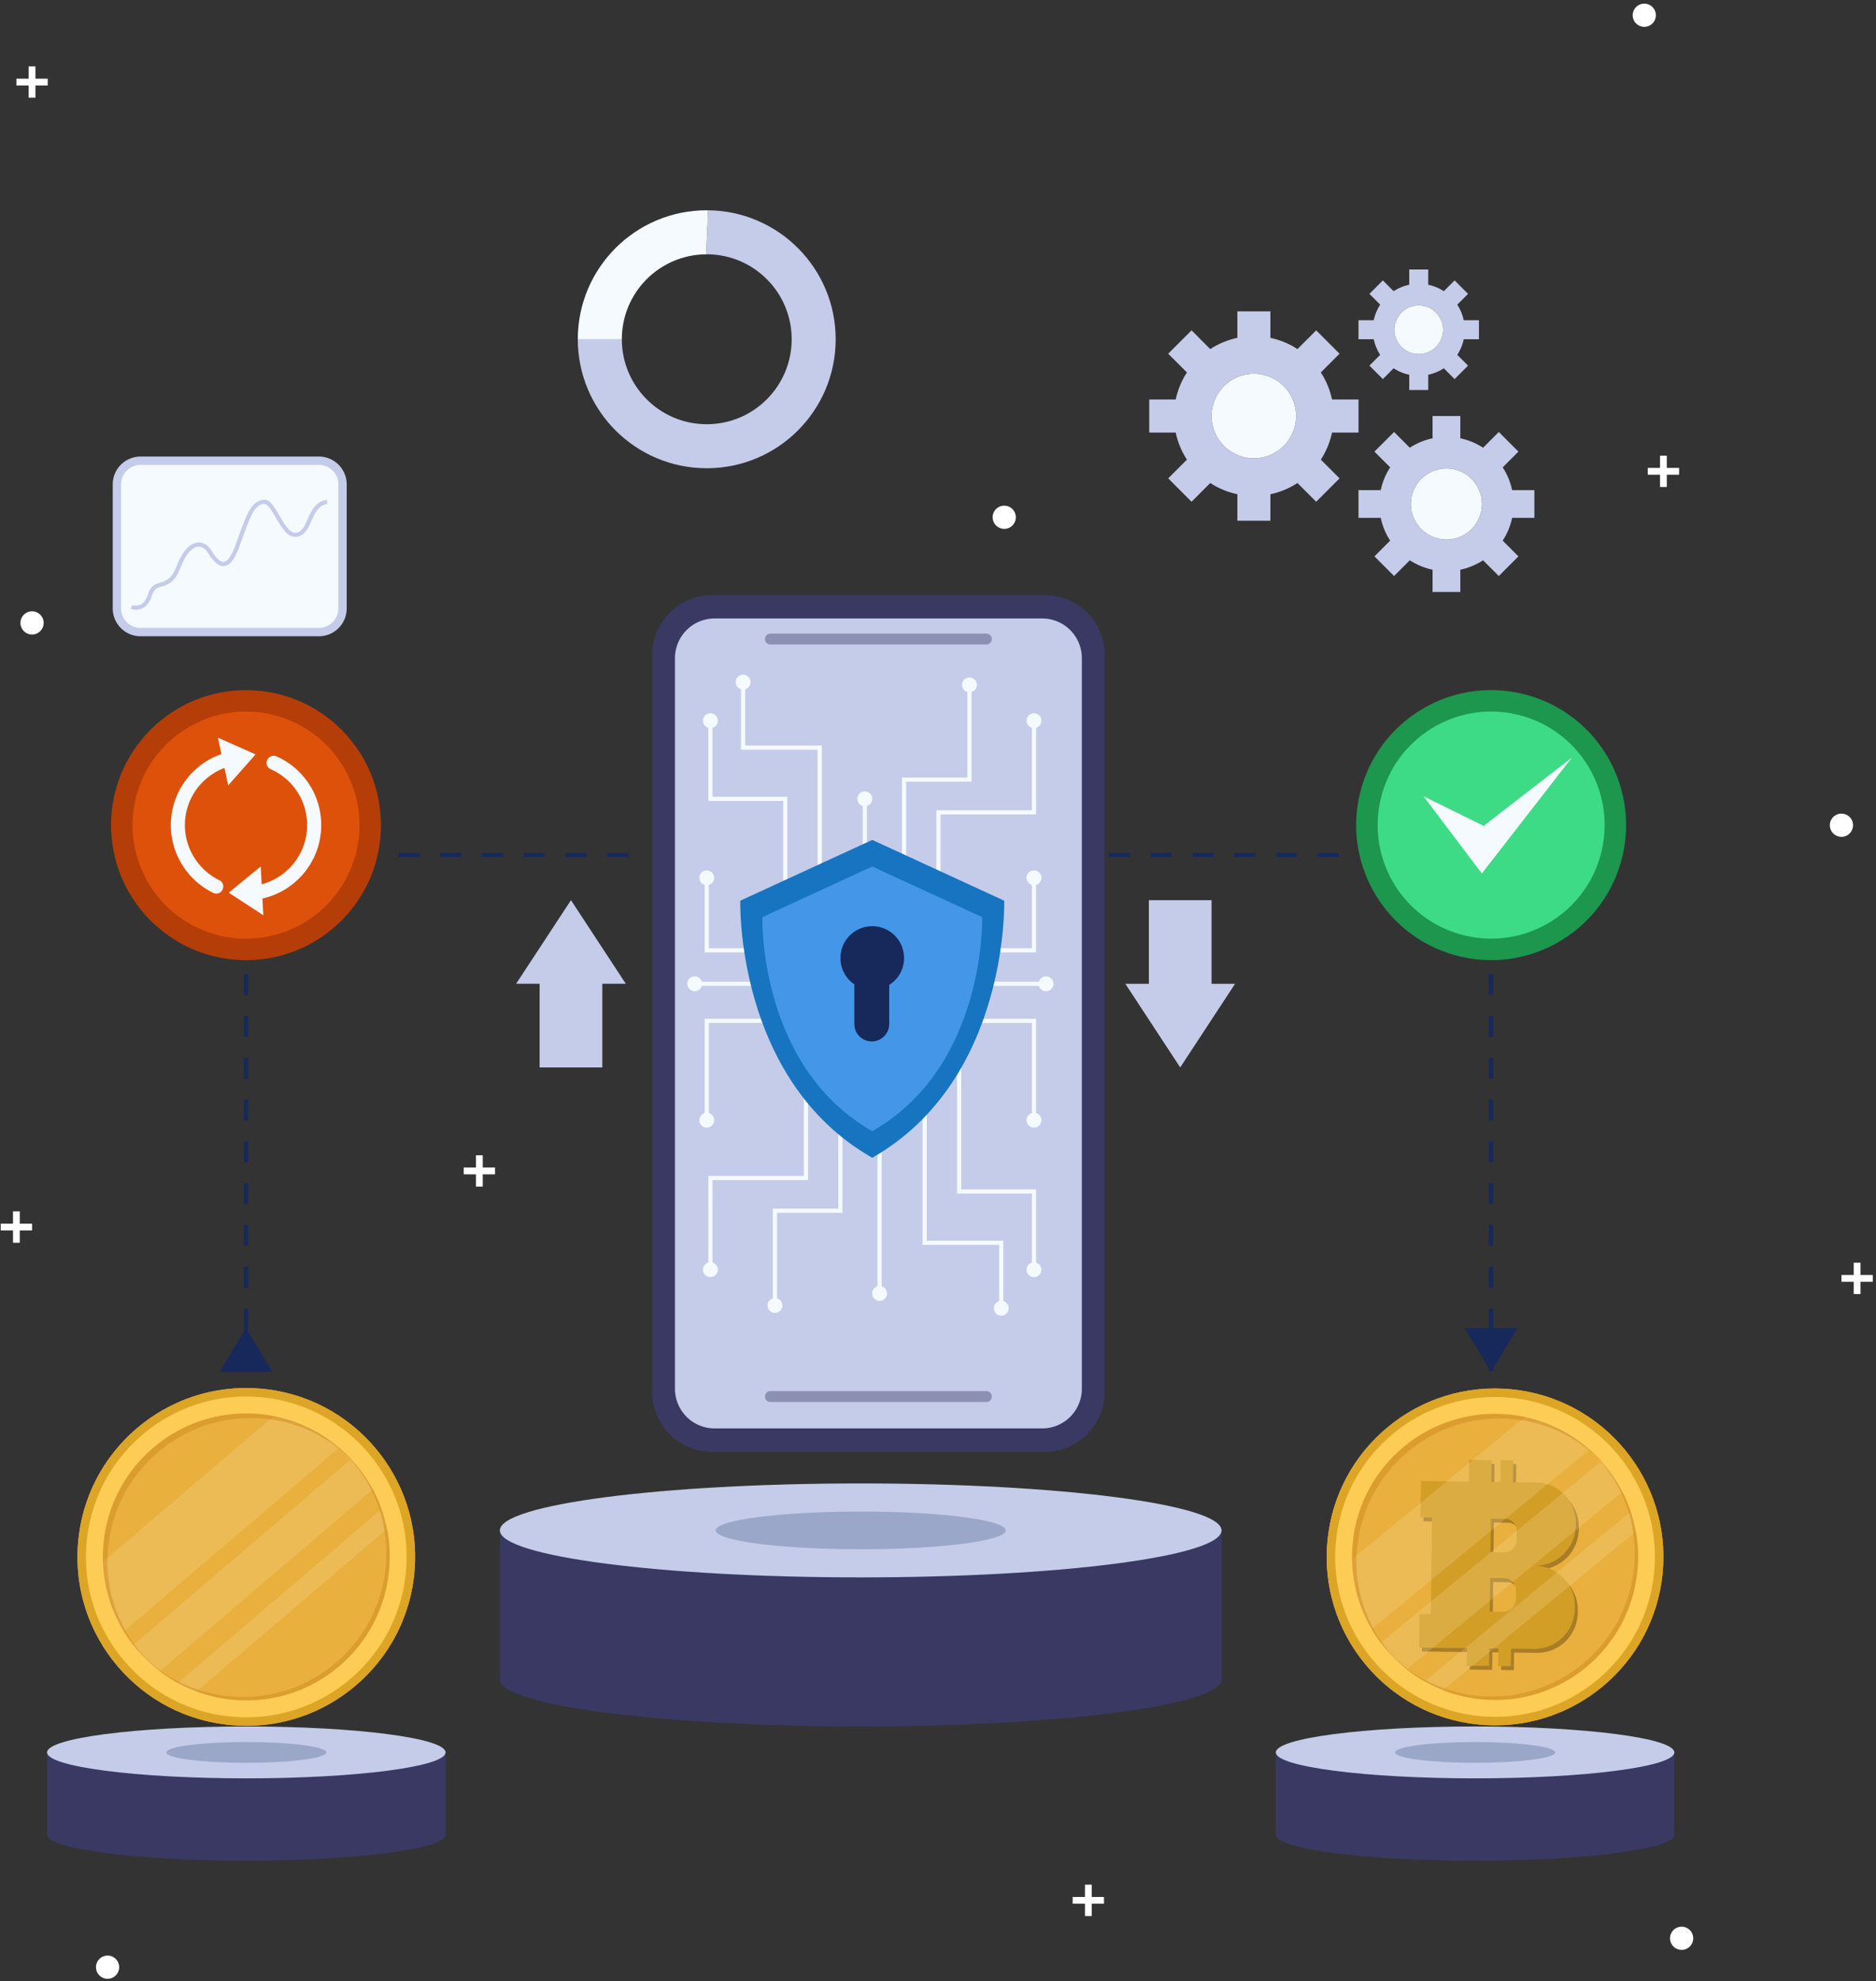 <svg xmlns="http://www.w3.org/2000/svg" width="449" height="474" fill="none"><rect width="100%" height="100%" fill="#333333" stroke="none"/><path fill="#FCCC54" d="M62.065 333.26a40.372 40.372 0 0 0-3.177-.126c-9.347 0-18.293 3.288-25.482 9.419-7.998 6.822-12.863 16.352-13.695 26.833-.832 10.483 2.468 20.659 9.29 28.659 6.824 7.998 16.355 12.863 26.835 13.695 10.501.825 20.66-2.47 28.66-9.292 7.997-6.822 12.862-16.353 13.694-26.833 1.717-21.638-14.489-40.637-36.125-42.355Z"/><path fill="url(#a)" d="M62.147 332.22c-22.246-1.765-41.711 14.838-43.476 37.084-1.765 22.246 14.838 41.711 37.084 43.476 22.246 1.765 41.71-14.838 43.476-37.084 1.765-22.246-14.838-41.711-37.084-43.476Zm36.044 43.394c-.832 10.48-5.697 20.011-13.695 26.833-8 6.822-18.16 10.118-28.66 9.292-10.48-.832-20.01-5.697-26.834-13.695-6.822-8-10.122-18.177-9.29-28.659.832-10.481 5.697-20.011 13.695-26.833 7.189-6.131 16.135-9.419 25.482-9.419 1.054 0 2.114.043 3.177.126 21.636 1.719 37.842 20.718 36.125 42.355Z"/><path fill="#DDA526" d="M62.146 332.222c-10.753-.86-21.204 2.531-29.415 9.537-8.212 7.004-13.205 16.785-14.057 27.544-.856 10.759 2.531 21.206 9.535 29.417 7.004 8.212 16.787 13.205 27.548 14.057a41.01 41.01 0 0 0 3.261.131c9.593 0 18.778-3.374 26.155-9.668 8.212-7.004 13.205-16.785 14.057-27.546 1.762-22.208-14.873-41.709-37.084-43.472Zm35.056 43.314c-.81 10.216-5.553 19.507-13.35 26.157-7.799 6.65-17.7 9.863-27.937 9.058-10.216-.811-19.507-5.553-26.159-13.35-6.65-7.798-9.867-17.719-9.056-27.937.811-10.216 5.553-19.507 13.35-26.157 7.008-5.976 15.728-9.181 24.84-9.181 1.027 0 2.06.042 3.098.123 21.09 1.675 36.887 20.194 35.214 41.287Z"/><path fill="#BC700C" d="M93.17 375.215c-1.499 18.899-18.036 33.004-36.934 31.504-18.899-1.499-33.004-18.035-31.504-36.934 1.5-18.899 18.036-33.004 36.935-31.504 18.897 1.499 33.002 18.035 31.503 36.934Z" opacity=".3"/><mask id="b" width="70" height="69" x="24" y="338" maskUnits="userSpaceOnUse" style="mask-type:luminance"><path fill="#fff" d="M93.17 375.215c-1.499 18.899-18.036 33.004-36.934 31.504-18.899-1.499-33.004-18.035-31.504-36.934 1.5-18.899 18.036-33.004 36.935-31.504 18.897 1.499 33.002 18.035 31.503 36.934Z"/></mask><g fill="#FFE6B3" mask="url(#b)" opacity=".2"><path d="m102.389 345.097-5.748-6.739-80.156 68.377 5.749 6.739 80.155-68.377ZM90.63 338.29l-10.315-12.091L.16 394.575l10.314 12.092L90.63 338.29Zm17.246 14.48-2.874-3.369-80.156 68.377 2.875 3.369 80.155-68.377Z"/></g><path fill="#BC700C" d="M25.83 370.882c1.5-18.899 18.035-33.004 36.934-31.504 8.085.642 15.28 4.05 20.763 9.203-5.604-5.762-13.218-9.615-21.86-10.301-18.899-1.5-35.435 12.605-36.935 31.504-.858 10.814 3.407 20.839 10.742 27.731-6.65-6.838-10.459-16.376-9.645-26.633Z" opacity=".3"/><path fill="#BC700C" d="M82.53 347.572c6.77 6.852 10.653 16.479 9.832 26.834-1.5 18.899-18.036 33.004-36.935 31.504-8.133-.645-15.368-4.087-20.864-9.292 5.585 5.653 13.13 9.423 21.672 10.101 18.9 1.499 35.436-12.605 36.934-31.504.856-10.766-3.365-20.753-10.64-27.643Z" opacity=".3"/><path fill="#393963" d="M106.642 419.274v19.696c0 3.426-21.354 6.206-47.693 6.206-26.34 0-47.688-2.78-47.688-6.206v-19.696h95.381Z"/><path fill="#C5CCE9" d="M58.95 425.48c26.34 0 47.691-2.779 47.691-6.206 0-3.428-21.352-6.206-47.69-6.206-26.339 0-47.69 2.778-47.69 6.206 0 3.427 21.351 6.206 47.69 6.206Z"/><path fill="#9BA7C9" d="M58.951 421.768c10.585 0 19.166-1.117 19.166-2.494 0-1.378-8.58-2.494-19.166-2.494-10.585 0-19.166 1.116-19.166 2.494 0 1.377 8.581 2.494 19.166 2.494Z"/><path fill="#393963" d="M400.739 419.274v19.696c0 3.426-21.354 6.206-47.693 6.206s-47.688-2.78-47.688-6.206v-19.696h95.381Z"/><path fill="#C5CCE9" d="M353.048 425.48c26.339 0 47.69-2.778 47.69-6.206 0-3.427-21.351-6.206-47.69-6.206-26.338 0-47.69 2.779-47.69 6.206 0 3.428 21.352 6.206 47.69 6.206Z"/><path fill="#9BA7C9" d="M353.049 421.768c10.584 0 19.165-1.116 19.165-2.494 0-1.377-8.581-2.494-19.165-2.494-10.585 0-19.165 1.117-19.165 2.494 0 1.378 8.58 2.494 19.165 2.494Z"/><path fill="#FCCC54" d="M361.622 333.429a40.695 40.695 0 0 0-3.166-.182c-9.32-.164-18.297 2.957-25.573 8.943-8.094 6.661-13.113 16.079-14.126 26.514-1.013 10.437 2.098 20.642 8.76 28.738 6.663 8.094 16.081 13.113 26.516 14.126 10.456 1.007 20.642-2.1 28.739-8.762 8.094-6.661 13.113-16.079 14.126-26.514 2.091-21.543-13.734-40.77-35.276-42.863Z"/><path fill="url(#c)" d="M361.721 332.393c-22.15-2.151-41.849 14.062-44 36.212-2.151 22.15 14.062 41.849 36.212 44 22.15 2.151 41.849-14.062 44-36.212 2.151-22.15-14.062-41.849-36.212-44Zm35.176 43.901c-1.013 10.435-6.031 19.852-14.126 26.514-8.096 6.662-18.283 9.769-28.739 8.762-10.435-1.013-19.852-6.032-26.516-14.126-6.661-8.096-9.773-18.301-8.76-28.738 1.013-10.435 6.032-19.853 14.126-26.514 7.275-5.987 16.253-9.108 25.573-8.943 1.051.018 2.107.08 3.166.182 21.543 2.091 37.368 21.318 35.276 42.863Z"/><path fill="#DDA526" d="M361.72 332.396c-10.706-1.047-21.186 2.151-29.497 8.992-8.311 6.839-13.461 16.504-14.5 27.216-1.043 10.712 2.151 21.188 8.99 29.499s16.506 13.461 27.22 14.5c1.086.106 2.169.169 3.249.188 9.565.169 18.782-3.034 26.248-9.18 8.311-6.839 13.461-16.504 14.5-27.218 2.148-22.114-14.095-41.85-36.21-43.997Zm34.193 43.802c-.988 10.172-5.88 19.352-13.77 25.846-7.892 6.494-17.822 9.523-28.014 8.541-10.172-.988-19.352-5.88-25.848-13.77-6.493-7.892-9.526-17.84-8.539-28.014.988-10.172 5.879-19.352 13.77-25.846 7.092-5.836 15.843-8.878 24.928-8.718 1.024.018 2.054.078 3.086.177 20.999 2.04 36.425 20.783 34.387 41.784Z"/><path fill="#BC700C" d="M391.898 375.807c-1.827 18.817-18.562 32.59-37.379 30.763-18.817-1.827-32.59-18.562-30.763-37.379 1.827-18.817 18.563-32.59 37.38-30.763 18.816 1.827 32.589 18.562 30.762 37.379Z" opacity=".3"/><path fill="#493107" d="m377.852 365.923.007-.567c.06-5.12-3.889-9.348-8.926-9.712a9.535 9.535 0 0 0-.585-.025l-5.51-.065.061-5.229-3.047-.036-.062 5.229-2.151-.025.061-5.229-5.369-.063-.062 5.229-11.476-.135-.102 8.685 2.743.032-.272 23.124-2.743-.032-.095 8.033 11.476.135-.049 4.193 5.37.063.049-4.193 2.151.025-.049 4.193 3.047.036.049-4.193 5.4.064c.232.003.469-.001.695-.016 5.057-.3 9.092-4.452 9.153-9.596l.007-.567c.06-5.12-3.889-9.348-8.926-9.712a9.535 9.535 0 0 0-.585-.025c.195.002.396-.008.585-.018 5.059-.3 9.095-4.458 9.155-9.603Zm-14.332 17.728a2.947 2.947 0 0 1-2.979 2.915l-3.267-.038.094-8.027 3.37.04a2.845 2.845 0 0 1 2.807 2.88l-.025 2.23Zm.168-14.219a2.942 2.942 0 0 1-2.978 2.909l-3.267-.038.094-8.021 3.37.04a2.843 2.843 0 0 1 2.807 2.873l-.026 2.237Z" opacity=".4"/><path fill="#D29E26" d="m377.148 364.984.007-.567c.06-5.12-3.889-9.348-8.926-9.712a9.535 9.535 0 0 0-.585-.025l-5.51-.065.062-5.229-3.047-.036-.061 5.229-2.152-.025.062-5.229-5.37-.063-.062 5.229-11.476-.135-.102 8.685 2.743.032-.272 23.124-2.743-.032-.095 8.033 11.477.135-.049 4.193 5.37.063.049-4.193 2.151.025-.049 4.193 3.047.036.049-4.193 5.4.064c.232.003.469-.001.695-.016 5.057-.3 9.092-4.453 9.153-9.596l.007-.567c.06-5.12-3.889-9.348-8.926-9.712a9.535 9.535 0 0 0-.585-.025c.195.002.396-.008.585-.017 5.057-.301 9.092-4.46 9.153-9.604Zm-14.332 17.728a2.947 2.947 0 0 1-2.978 2.915l-3.267-.038.095-8.027 3.37.04a2.845 2.845 0 0 1 2.807 2.88l-.027 2.23Zm.167-14.219a2.942 2.942 0 0 1-2.978 2.909l-3.267-.039.094-8.021 3.37.04a2.844 2.844 0 0 1 2.807 2.874l-.026 2.237Z"/><mask id="d" width="70" height="69" x="323" y="338" maskUnits="userSpaceOnUse" style="mask-type:luminance"><path fill="#fff" d="M391.898 375.807c-1.827 18.817-18.562 32.59-37.379 30.763-18.817-1.827-32.59-18.562-30.763-37.379 1.827-18.817 18.563-32.59 37.38-30.763 18.816 1.827 32.589 18.562 30.762 37.379Z"/></mask><g fill="#FFE6B3" mask="url(#d)" opacity=".2"><path d="m401.634 345.929-5.613-6.82-81.121 66.769 5.613 6.82 81.121-66.769Zm-11.605-6.996-10.072-12.237-81.121 66.769 10.072 12.237 81.121-66.769Zm16.941 14.743-2.807-3.41-81.121 66.768 2.807 3.411 81.121-66.769Z"/></g><path fill="#BC700C" d="M324.83 370.304c1.827-18.817 18.563-32.59 37.38-30.763 8.05.782 15.163 4.306 20.54 9.541-5.486-5.844-13.01-9.819-21.615-10.655-18.817-1.827-35.552 11.946-37.38 30.763-1.046 10.767 3.031 20.838 10.223 27.839-6.51-6.935-10.139-16.512-9.148-26.725Z" opacity=".3"/><path fill="#BC700C" d="M381.774 348.059c6.63 6.951 10.333 16.617 9.332 26.928-1.827 18.817-18.562 32.59-37.38 30.763-8.098-.786-15.251-4.345-20.639-9.631 5.47 5.734 12.925 9.626 21.431 10.452 18.817 1.827 35.552-11.946 37.379-30.763 1.042-10.72-2.99-20.752-10.123-27.749Z" opacity=".3"/><path fill="#393963" d="M292.36 366.159v35.666c0 6.204-38.669 11.238-86.364 11.238-47.695 0-86.355-5.035-86.355-11.238v-35.666H292.36Z"/><path fill="#C5CCE9" d="M205.999 377.397c47.694 0 86.359-5.032 86.359-11.238 0-6.207-38.665-11.238-86.359-11.238-47.695 0-86.359 5.031-86.359 11.238 0 6.206 38.664 11.238 86.359 11.238Z"/><path fill="#9BA7C9" d="M205.999 370.675c19.168 0 34.706-2.022 34.706-4.516s-15.538-4.516-34.706-4.516c-19.168 0-34.706 2.022-34.706 4.516s15.538 4.516 34.706 4.516Z"/><path fill="#393963" d="M170.4 142.362h79.674c7.89 0 14.286 6.396 14.286 14.286V333.08c0 7.89-6.396 14.286-14.286 14.286H170.4c-7.89 0-14.286-6.396-14.286-14.286V156.648c-.001-7.89 6.396-14.286 14.286-14.286Z"/><path fill="#C5CCE9" d="M171.046 147.969h78.381a9.502 9.502 0 0 1 9.502 9.502v174.786a9.502 9.502 0 0 1-9.502 9.502h-78.381a9.502 9.502 0 0 1-9.502-9.502V157.471a9.502 9.502 0 0 1 9.502-9.502Z"/><path fill="#393963" d="M236.105 154.197H184.37a1.27 1.27 0 0 1-1.271-1.271v-.064a1.27 1.27 0 0 1 1.271-1.271h51.735a1.27 1.27 0 0 1 1.271 1.271v.064a1.27 1.27 0 0 1-1.271 1.271Zm0 181.242H184.37a1.27 1.27 0 0 1-1.271-1.271v-.064a1.27 1.27 0 0 1 1.271-1.271h51.735a1.27 1.27 0 0 1 1.271 1.271v.064a1.27 1.27 0 0 1-1.271 1.271Z" opacity=".4"/><path fill="#F5FAFF" d="M225.109 228.91h-1v-35.051h22.865v-21.434h1v22.434h-22.865v34.051Z"/><path fill="#F5FAFF" d="M247.471 174.2a1.775 1.775 0 1 1 0-3.55 1.775 1.775 0 0 1 0 3.55Zm-39.984 16.932h-1v37.778h1v-37.778Z"/><path fill="#F5FAFF" d="M206.987 192.907a1.775 1.775 0 1 1 0-3.55 1.775 1.775 0 0 1 0 3.55Zm-18.546 36.003h-1v-37.278h-17.91v-19.207h1v18.207h17.91v38.278Z"/><path fill="#F5FAFF" d="M170.031 174.2a1.775 1.775 0 1 1 0-3.55 1.775 1.775 0 0 1 0 3.55Zm46.845 53.168h-1v-41.333h15.651v-22.167h1v23.167h-15.651v40.333Zm-20.184 1.542h-1v-49.542h-18.333v-16.166h1v15.166h18.333v50.542Z"/><path fill="#F5FAFF" d="M177.86 164.976a1.775 1.775 0 1 0 0-3.55 1.775 1.775 0 0 0 0 3.55Zm54.167.667a1.775 1.775 0 1 1 0-3.55 1.775 1.775 0 0 1 0 3.55Zm-61.499 138.14h-1v-22.435h22.865v-34.05h1v35.05h-22.865v21.435Z"/><path fill="#F5FAFF" d="M170.031 302.007a1.775 1.775 0 1 1 0 3.55 1.775 1.775 0 0 1 0-3.55Zm40.985-50.889h-1v58.337h1v-58.337Z"/><path fill="#F5FAFF" d="M210.516 307.681a1.775 1.775 0 1 1 0 3.55 1.775 1.775 0 0 1 0-3.55Zm37.455-3.898h-1v-18.207h-17.91v-38.278h1v37.278h17.91v19.207Z"/><path fill="#F5FAFF" d="M247.471 302.007a1.775 1.775 0 1 1 0 3.55 1.775 1.775 0 0 1 0-3.55Zm-61.495 10.332h-1v-23.167h15.651v-40.333h1v41.333h-15.651v22.167Zm54.166.667h-1v-15.167h-18.333v-50.541h1v49.541h18.333v16.167Z"/><path fill="#F5FAFF" d="M239.643 311.231a1.775 1.775 0 1 1 0 3.55 1.775 1.775 0 0 1 0-3.55Zm-54.167-.667a1.775 1.775 0 1 1 0 3.55 1.775 1.775 0 0 1 0-3.55Zm62.496-82.696h-17.495v-1h16.495v-16.847h1v17.847Z"/><path fill="#F5FAFF" d="M247.475 208.245a1.775 1.775 0 1 1 0 3.55 1.775 1.775 0 0 1 0-3.55Zm2.886 26.634h-19.884v1h19.884v-1Z"/><path fill="#F5FAFF" d="M250.361 237.154a1.775 1.775 0 1 0 0-3.55 1.775 1.775 0 0 0 0 3.55Zm-2.389 31.243h-1v-23.649h-16.495v-1h17.495v24.649Z"/><path fill="#F5FAFF" d="M247.472 266.235a1.775 1.775 0 1 1 0 3.55 1.775 1.775 0 0 1 0-3.55Zm-61.324-38.367h-17.496v-17.847h1v16.847h16.496v1Z"/><path fill="#F5FAFF" d="M169.149 208.245a1.775 1.775 0 1 0 0 3.55 1.775 1.775 0 0 0 0-3.55Zm17 26.634h-19.884v1h19.884v-1Z"/><path fill="#F5FAFF" d="M166.264 237.154a1.774 1.774 0 1 0 .002-3.548 1.774 1.774 0 0 0-.002 3.548Zm3.388 31.243h-1v-24.649h17.496v1h-16.496v23.649Z"/><path fill="#F5FAFF" d="M169.152 266.235a1.775 1.775 0 1 0 0 3.55 1.775 1.775 0 0 0 0-3.55Z"/><path fill="#1674C1" d="M208.762 277.003c-32.831-18.701-31.584-61.506-31.584-61.506l31.584-14.545 31.584 14.545s1.247 42.805-31.584 61.506Z"/><path fill="#4396E8" d="M208.762 270.642c-27.338-15.572-26.3-51.216-26.3-51.216l26.3-12.112 26.3 12.112s1.038 35.643-26.3 51.216Z"/><path fill="#17285B" d="M216.376 229.212a7.555 7.555 0 0 1-3.557 6.433v9.342a4.164 4.164 0 0 1-4.172 4.172 4.164 4.164 0 0 1-4.172-4.172v-9.475a7.63 7.63 0 0 1-3.325-6.3 7.612 7.612 0 0 1 7.613-7.613 7.612 7.612 0 0 1 7.613 7.613Z"/><path fill="#F5FAFF" stroke="#C5CCE9" stroke-miterlimit="10" stroke-width="2" d="M76.314 151.231H33.648a5.667 5.667 0 0 1-5.668-5.667v-29.667a5.667 5.667 0 0 1 5.668-5.667h42.666a5.667 5.667 0 0 1 5.668 5.667v29.667a5.668 5.668 0 0 1-5.668 5.667Z"/><path stroke="#C5CCE9" stroke-miterlimit="10" d="M31.48 145.231s3.168 1.208 4.418-2.917 4.5-.5 6.874-6.75c2.376-6.25 5.75-6.25 7.376-3.625 1.624 2.625 4.124 5.708 6.624-1.208s3.5-10.292 6.25-10.667 4.5 8.5 8 7.875 2.625-7.023 7.25-7.886"/><path fill="#C5CCE9" d="M200.01 81.165c0 17.047-13.817 30.864-30.857 30.864-17.047 0-30.864-13.817-30.864-30.864h10.539c0 11.23 9.096 20.332 20.325 20.332s20.325-9.103 20.325-20.332c0-11.229-9.096-20.325-20.325-20.325-.048 0-.104 0-.152.007.145-3.527.311-7.15.476-10.539 16.888.18 30.533 13.927 30.533 30.857Z"/><path fill="#F5FAFF" d="M169.477 50.308c-.166 3.39-.331 7.012-.476 10.54-11.16.075-20.174 9.137-20.174 20.318h-10.539c0-17.04 13.817-30.857 30.864-30.857h.325Z"/><path fill="#C5CCE9" d="M290.729 103.319c.02.059.04.119.069.173h-.242l.173-.173Zm-.173-7.732h.242c-.03.054-.049.114-.069.173l-.173-.173Zm5.592-5.584.168.163c-.054.02-.114.045-.168.069v-.232Zm0 18.84c.054.025.114.049.168.069l-.168.168v-.237Zm7.738-18.677.168-.168v.237c-.054-.024-.108-.049-.168-.069Zm-.005 18.746a1.78 1.78 0 0 0 .173-.069v.242l-.173-.173Zm5.588-5.593.173.173h-.242c.029-.054.049-.114.069-.173Zm0-7.56a1.177 1.177 0 0 0-.069-.173h.242l-.173.173Z"/><path fill="#C5CCE9" d="M290.729 103.319c.02.059.04.119.069.173h-.242l.173-.173Zm-.173-7.732h.242c-.03.054-.049.114-.069.173l-.173-.173Zm18.913 7.732.173.173h-.242c.029-.054.049-.114.069-.173Zm0-7.56a1.177 1.177 0 0 0-.069-.173h.242l-.173.173Z"/><path fill="#C5CCE9" d="M325.143 103.492v-7.906h-6.339a19.056 19.056 0 0 0-2.683-6.478l4.482-4.481-5.588-5.588-4.481 4.481a19.056 19.056 0 0 0-6.478-2.683v-6.339h-7.906v6.339a19.123 19.123 0 0 0-6.483 2.683l-4.481-4.481-5.588 5.588 4.482 4.481a19.056 19.056 0 0 0-2.683 6.478h-6.339v7.906h6.339a18.957 18.957 0 0 0 2.683 6.478l-4.482 4.481 5.588 5.593 4.481-4.482a19.123 19.123 0 0 0 6.483 2.683v6.339h7.906v-6.339a19.056 19.056 0 0 0 6.478-2.683l4.481 4.482 5.588-5.593-4.482-4.481a18.957 18.957 0 0 0 2.683-6.478h6.339Zm-15.5 0h-.242a10.1 10.1 0 0 1-5.346 5.351v.242l-.173-.173a10.011 10.011 0 0 1-3.78.736c-1.339 0-2.614-.262-3.785-.736l-.168.168v-.237a10.093 10.093 0 0 1-5.351-5.351h-.242l.173-.173a9.915 9.915 0 0 1-.736-3.78c0-1.339.257-2.614.736-3.78l-.173-.173h.242a10.093 10.093 0 0 1 5.351-5.351v-.232l.168.163a10.056 10.056 0 0 1 3.785-.736c1.339 0 2.619.262 3.785.736l.168-.168v.237a10.1 10.1 0 0 1 5.346 5.351h.242l-.173.173a9.915 9.915 0 0 1 .736 3.78 9.915 9.915 0 0 1-.736 3.78l.173.173Z"/><path fill="#C5CCE9" d="M290.556 95.587h.242c-.03.054-.049.114-.069.173l-.173-.173Zm5.592-5.584.168.163c-.054.02-.114.045-.168.069v-.232Zm7.733 18.909a1.78 1.78 0 0 0 .173-.069v.242l-.173-.173Zm5.761-5.42h-.242c.03-.054.049-.114.069-.173l.173.173Z"/><path fill="#C5CCE9" d="m296.148 90.003.168.163c-.054.02-.114.045-.168.069v-.232Zm0 18.84c.054.025.114.049.168.069l-.168.168v-.237Zm7.906-18.845v.237a1.686 1.686 0 0 0-.168-.069l.168-.168Zm-.173 18.914a1.78 1.78 0 0 0 .173-.069v.242l-.173-.173Zm-13.152-5.593c.02.059.04.119.069.173h-.242l.173-.173Z"/><path fill="#C5CCE9" d="M296.148 108.843c.054.025.114.049.168.069l-.168.168v-.237Zm7.738-18.677.168-.168v.237c-.054-.024-.108-.049-.168-.069Zm5.756 5.421-.173.173a1.177 1.177 0 0 0-.069-.173h.242Z"/><path fill="#F5FAFF" d="M310.205 99.539a9.915 9.915 0 0 1-.736 3.78c-.02.059-.04.119-.069.173a10.1 10.1 0 0 1-13.252 5.351 10.093 10.093 0 0 1-5.351-5.351c-.03-.054-.049-.114-.069-.173a9.915 9.915 0 0 1-.736-3.78c0-1.34.257-2.614.736-3.78a10.093 10.093 0 0 1 5.588-5.593 10.056 10.056 0 0 1 3.785-.736c1.339 0 2.619.262 3.785.736.059.02.114.045.168.069a10.1 10.1 0 0 1 5.346 5.35c.03.055.049.115.069.174a9.915 9.915 0 0 1 .736 3.78Z"/><path fill="#C5CCE9" d="M334.163 81.07a.614.614 0 0 0 .04.1h-.139l.099-.1Zm-.1-4.452h.139c-.017.03-.028.065-.04.1l-.099-.1Zm3.22-3.214.097.094c-.031.011-.065.026-.097.04v-.134Zm0 10.844c.031.014.065.029.097.04l-.097.097v-.137Zm4.454-10.75.097-.097v.137a.824.824 0 0 0-.097-.04Zm-.003 10.79c.034-.011.068-.026.1-.04v.139l-.1-.099Zm3.217-3.218.1.1h-.139c.016-.033.027-.067.039-.1Zm.001-4.353a.614.614 0 0 0-.04-.1h.139l-.099.1Z"/><path fill="#C5CCE9" d="M334.163 81.07a.614.614 0 0 0 .04.1h-.139l.099-.1Zm-.1-4.452h.139c-.017.03-.028.065-.04.1l-.099-.1Zm10.888 4.452.1.1h-.139c.016-.033.027-.067.039-.1Zm.001-4.353a.614.614 0 0 0-.04-.1h.139l-.099.1Z"/><path fill="#C5CCE9" d="M353.973 81.168v-4.551h-3.649a10.966 10.966 0 0 0-1.544-3.729l2.58-2.58-3.217-3.217-2.58 2.58a10.966 10.966 0 0 0-3.729-1.544v-3.649h-4.551v3.649a10.993 10.993 0 0 0-3.731 1.544l-2.58-2.58-3.217 3.217 2.58 2.58a10.966 10.966 0 0 0-1.544 3.729h-3.649v4.551h3.649a10.907 10.907 0 0 0 1.544 3.729l-2.58 2.58 3.217 3.219 2.58-2.58a11.01 11.01 0 0 0 3.731 1.544v3.649h4.551V89.66a10.966 10.966 0 0 0 3.729-1.544l2.58 2.58 3.217-3.219-2.58-2.58a10.907 10.907 0 0 0 1.544-3.729h3.649Zm-8.922 0h-.139a5.813 5.813 0 0 1-3.077 3.08v.139l-.1-.1a5.79 5.79 0 0 1-4.355 0l-.097.097v-.137a5.809 5.809 0 0 1-3.08-3.08h-.139l.1-.1a5.702 5.702 0 0 1-.424-2.176c0-.771.148-1.504.424-2.176l-.1-.1h.139a5.809 5.809 0 0 1 3.08-3.08v-.134l.097.094a5.786 5.786 0 0 1 2.179-.424c.771 0 1.507.151 2.179.424l.097-.097v.137a5.813 5.813 0 0 1 3.077 3.08h.139l-.1.1c.276.671.424 1.405.424 2.176 0 .771-.148 1.505-.424 2.176l.1.101Z"/><path fill="#C5CCE9" d="M334.063 76.618h.139c-.017.03-.028.065-.04.1l-.099-.1Zm3.22-3.214.097.094c-.031.011-.065.026-.097.04v-.134Zm4.451 10.884c.034-.011.068-.026.1-.04v.139l-.1-.099Zm3.317-3.12h-.139c.017-.03.028-.065.04-.1l.099.1Z"/><path fill="#C5CCE9" d="m337.283 73.404.097.094c-.031.011-.065.026-.097.04v-.134Zm0 10.844c.031.014.065.029.097.04l-.097.097v-.137Zm4.551-10.847v.137a1.227 1.227 0 0 0-.097-.04l.097-.097Zm-.1 10.887c.034-.011.068-.026.1-.04v.139l-.1-.099Zm-7.571-3.218a.614.614 0 0 0 .04.1h-.139l.099-.1Z"/><path fill="#C5CCE9" d="M337.283 84.248c.031.014.065.029.097.04l-.097.097v-.137Zm4.454-10.75.097-.097v.137a.824.824 0 0 0-.097-.04Zm3.313 3.12-.1.1a.614.614 0 0 0-.04-.1h.14Z"/><path fill="#F5FAFF" d="M345.374 78.893c0 .771-.148 1.505-.424 2.176a5.813 5.813 0 0 1-7.572 3.22c-.031-.011-.065-.026-.097-.04a5.809 5.809 0 0 1-3.08-3.08c-.017-.031-.028-.065-.04-.1a5.702 5.702 0 0 1-.424-2.176c0-.771.148-1.504.424-2.176a5.809 5.809 0 0 1 3.217-3.22 5.786 5.786 0 0 1 2.179-.424c.771 0 1.507.151 2.179.424.034.011.065.026.097.04a5.813 5.813 0 0 1 3.077 3.08c.017.031.028.065.04.1.277.672.424 1.405.424 2.176Z"/><path fill="#C5CCE9" d="M338.314 123.761c.017.05.033.1.058.145h-.203l.145-.145Zm-.145-6.499h.203a.86.86 0 0 0-.058.145l-.145-.145Zm4.699-4.692.141.137a2.095 2.095 0 0 0-.141.058v-.195Zm0 15.833c.046.021.095.041.141.058l-.141.141v-.199Zm6.504-15.696.141-.141v.199a1.384 1.384 0 0 0-.141-.058Zm-.005 15.754c.05-.017.1-.037.145-.058v.203l-.145-.145Zm4.697-4.7.145.145h-.203a.798.798 0 0 0 .058-.145Zm0-6.353c-.017-.05-.033-.1-.058-.145h.203l-.145.145Z"/><path fill="#C5CCE9" d="M338.314 123.761c.017.05.033.1.058.145h-.203l.145-.145Zm-.145-6.499h.203a.86.86 0 0 0-.058.145l-.145-.145Zm15.895 6.499.145.145h-.203a.798.798 0 0 0 .058-.145Zm0-6.353c-.017-.05-.033-.1-.058-.145h.203l-.145.145Z"/><path fill="#C5CCE9" d="M367.236 123.906v-6.644h-5.328a16.017 16.017 0 0 0-2.255-5.444l3.766-3.766-4.696-4.696-3.766 3.766a16.009 16.009 0 0 0-5.444-2.255v-5.328h-6.644v5.328a16.07 16.07 0 0 0-5.448 2.255l-3.766-3.766-4.697 4.696 3.766 3.766a16.028 16.028 0 0 0-2.255 5.444h-5.327v6.644h5.327a15.937 15.937 0 0 0 2.255 5.444l-3.766 3.766 4.697 4.701 3.766-3.766a16.07 16.07 0 0 0 5.448 2.255v5.328h6.644v-5.328a16.017 16.017 0 0 0 5.444-2.255l3.766 3.766 4.696-4.701-3.766-3.766a15.93 15.93 0 0 0 2.255-5.444h5.328Zm-13.026 0h-.203a8.485 8.485 0 0 1-4.493 4.497v.203l-.145-.145a8.4 8.4 0 0 1-3.177.619 8.44 8.44 0 0 1-3.181-.619l-.141.141v-.199a8.478 8.478 0 0 1-4.497-4.497h-.203l.145-.145a8.324 8.324 0 0 1-.619-3.177c0-1.125.216-2.197.619-3.177l-.145-.145h.203a8.478 8.478 0 0 1 4.497-4.497v-.195l.141.137a8.44 8.44 0 0 1 3.181-.619c1.125 0 2.201.22 3.181.619l.141-.141v.199a8.485 8.485 0 0 1 4.493 4.497h.203l-.145.145c.403.98.619 2.051.619 3.177a8.328 8.328 0 0 1-.619 3.177l.145.145Z"/><path fill="#C5CCE9" d="M338.169 117.262h.203a.86.86 0 0 0-.058.145l-.145-.145Zm4.699-4.692.141.137a2.095 2.095 0 0 0-.141.058v-.195Zm6.499 15.891c.05-.017.1-.037.145-.058v.203l-.145-.145Zm4.843-4.555h-.203a.86.86 0 0 0 .058-.145l.145.145Z"/><path fill="#C5CCE9" d="m342.868 112.57.141.137a2.095 2.095 0 0 0-.141.058v-.195Zm0 15.833c.046.021.095.041.141.058l-.141.141v-.199Zm6.645-15.837v.199a1.485 1.485 0 0 0-.141-.058l.141-.141Zm-.146 15.895c.05-.017.1-.037.145-.058v.203l-.145-.145Zm-11.053-4.7c.017.05.033.1.058.145h-.203l.145-.145Z"/><path fill="#C5CCE9" d="M342.868 128.403c.046.021.095.041.141.058l-.141.141v-.199Zm6.504-15.696.141-.141v.199a1.384 1.384 0 0 0-.141-.058Zm4.838 4.555-.145.145c-.017-.05-.033-.1-.058-.145h.203Z"/><path fill="#F5FAFF" d="M354.682 120.584a8.328 8.328 0 0 1-.619 3.177c-.017.05-.033.1-.058.145a8.485 8.485 0 0 1-7.815 5.174 8.44 8.44 0 0 1-3.322-.677 8.478 8.478 0 0 1-4.555-4.642 8.324 8.324 0 0 1-.619-3.177c0-1.125.216-2.197.619-3.177.017-.05.033-.1.058-.145a8.478 8.478 0 0 1 4.638-4.555 8.44 8.44 0 0 1 3.181-.619 8.424 8.424 0 0 1 3.322.677 8.485 8.485 0 0 1 4.551 4.642c.403.981.619 2.052.619 3.177Z"/><path fill="#fff" d="M243.126 123.761a2.775 2.775 0 1 1-5.55 0 2.775 2.775 0 0 1 5.55 0Zm159.353 342.761a2.774 2.774 0 1 0 .001-5.549 2.774 2.774 0 0 0-.001 5.549ZM7.671 151.811a2.775 2.775 0 1 0 .001-5.55 2.775 2.775 0 0 0 0 5.55Zm20.854 318.848a2.775 2.775 0 1 1-5.55 0 2.775 2.775 0 0 1 5.55 0Zm414.979-273.22a2.775 2.775 0 1 1-5.55 0 2.775 2.775 0 0 1 5.55 0Zm-47.19-193.79a2.775 2.775 0 1 1-5.55 0 2.775 2.775 0 0 1 5.55 0Zm51.916 301.399v1.62h-2.94v2.94h-1.62v-2.94h-2.94v-1.62h2.94v-2.94h1.62v2.94h2.94Zm-329.75-25.706v1.62h-2.94v2.94h-1.62v-2.94h-2.94v-1.62h2.94v-2.94h1.62v2.94h2.94Zm145.75 174.519v1.62h-2.94v2.94h-1.62v-2.94h-2.94v-1.62h2.94v-2.94h1.62v2.94h2.94ZM7.672 292.772v1.62h-2.94v2.94h-1.62v-2.94H.172v-1.62h2.94v-2.94h1.62v2.94h2.94Zm394.199-180.817v1.62h-2.94v2.94h-1.62v-2.94h-2.94v-1.62h2.94v-2.94h1.62v2.94h2.94ZM11.422 18.827v1.62h-2.94v2.94h-1.62v-2.94h-2.94v-1.62h2.94v-2.94h1.62v2.94h2.94Z"/><path stroke="#17285B" stroke-dasharray="5 5" stroke-miterlimit="10" d="M150.36 204.551H58.882v126.918m206.527-126.918h91.478v126.918"/><path fill="#17285B" d="m58.881 317.742-6.315 10.5h12.63l-6.315-10.5Zm298.006 10.5 6.315-10.5h-12.63l6.315 10.5Z"/><path fill="#C5CCE9" d="M149.783 235.374h-5.627v20.013h-15.005v-20.013h-5.627l13.13-20.003 13.129 20.003Zm119.557.01h5.627v-20.013h15.005v20.013h5.627l-13.129 20.003-13.13-20.003Z"/><path fill="#B53D08" d="M81.72 220.26c12.614-12.614 12.614-33.066 0-45.68-12.615-12.614-33.066-12.614-45.68 0-12.615 12.614-12.615 33.066 0 45.68 12.614 12.614 33.065 12.614 45.68 0Z"/><path fill="#DD510B" d="M69.452 222.446c13.82-5.838 20.29-21.773 14.454-35.593-5.838-13.82-21.773-20.292-35.594-14.454-13.82 5.837-20.29 21.773-14.453 35.593 5.837 13.82 21.773 20.291 35.593 14.454Z"/><path fill="#F5FAFF" d="M58.88 179.425v.05l-.11-.05h.11Z"/><path fill="#F5FAFF" d="M44.25 197.425c0 5.619 3.262 10.74 8.246 13.167a1.646 1.646 0 0 1 .842 2.043l-.033.091c-.327.899-1.364 1.333-2.225.917-6.164-2.971-10.19-9.285-10.19-16.218 0-7.87 5.07-14.57 12.11-17.01l-.85-3.93 6.62 2.94.11.05 2.29 1.02-6.55 7.41-.9-4.17c-5.53 2.09-9.47 7.44-9.47 13.69Zm18.56 17.55.21 4-8.27-5.4 7.65-6.27.23 4.26c6.26-1.66 10.88-7.38 10.88-14.14 0-5.87-3.45-11.07-8.72-13.39a1.653 1.653 0 0 1-.92-2.02c.24-.73.92-1.2 1.64-1.2.22 0 .44.05.65.14a17.958 17.958 0 0 1 10.72 16.47c0 8.57-6.03 15.76-14.07 17.55Z"/><path fill="#1D964E" d="M388.345 204.731c4.043-17.375-6.766-34.738-24.141-38.78-17.376-4.043-34.739 6.766-38.781 24.142-4.042 17.375 6.766 34.738 24.142 38.78 17.375 4.043 34.738-6.766 38.78-24.142Z"/><path fill="#3DDB86" d="M383.345 203.576c3.407-14.61-5.676-29.217-20.286-32.624-14.611-3.407-29.217 5.676-32.624 20.286-3.407 14.611 5.675 29.217 20.286 32.624 14.61 3.407 29.217-5.675 32.624-20.286Z"/><path fill="#F5FAFF" d="m340.715 190.517 14.385 7.082 21.094-16.323-21.535 27.71-13.944-18.469Z"/><defs><linearGradient id="a" x1="18.671" x2="99.231" y1="369.304" y2="375.696" gradientUnits="userSpaceOnUse"><stop stop-color="#FCCC54"/><stop offset="1" stop-color="#FE9C03"/></linearGradient><linearGradient id="c" x1="317.537" x2="398.117" y1="371.79" y2="373.209" gradientUnits="userSpaceOnUse"><stop stop-color="#FCCC54"/><stop offset="1" stop-color="#FE9C03"/></linearGradient></defs></svg>